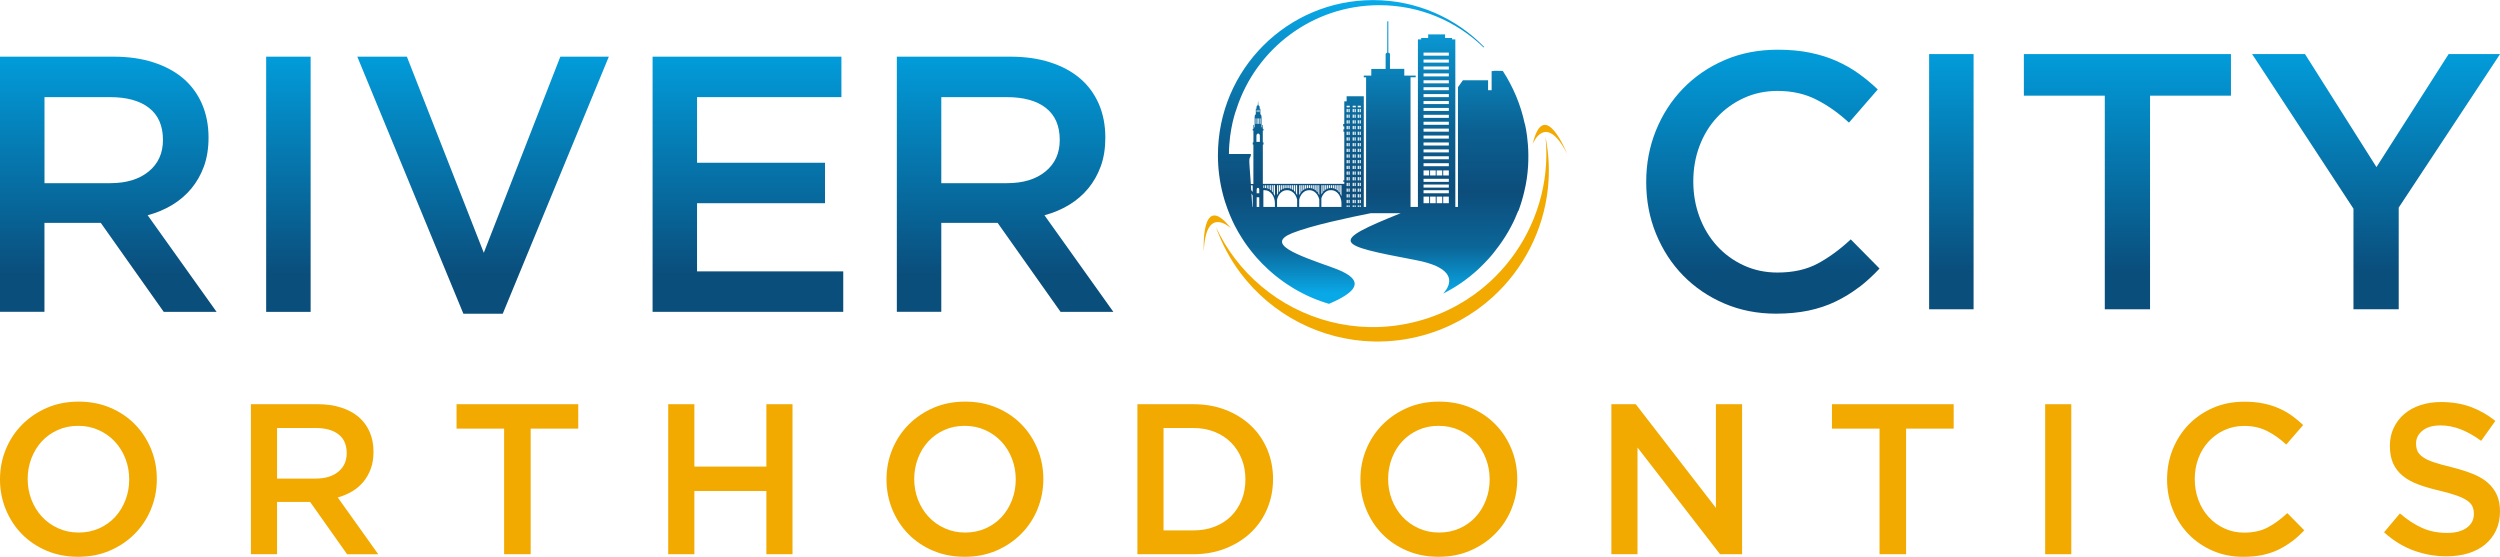 <?xml version="1.0" encoding="UTF-8"?><svg id="uuid-c249a944-ccd4-4d84-90ba-568ac2ff6e6b" xmlns="http://www.w3.org/2000/svg" xmlns:xlink="http://www.w3.org/1999/xlink" viewBox="0 0 600 133.63"><defs><style>.uuid-b998cdc7-fa0f-4a32-8f1b-93172d66e21c{fill:url(#uuid-889ff372-2c71-4060-97ac-198fe4f93eeb);}.uuid-c11f31ed-9a9e-444e-8f8e-2ce8d2bbbbcc{fill:url(#uuid-3c401f29-9983-455c-acbd-9615627353da);}.uuid-30c44edd-d8a2-4de2-bfc3-55627974b0d4{fill:url(#uuid-b18e35cf-9834-4605-9e65-c5743885ad66);}.uuid-d7838932-2b2f-43ea-9d5f-6cc614a5818d{fill:url(#uuid-4b5ed978-74fb-4b51-97e2-ce34a8f571d2);}.uuid-1c53b052-553c-4329-8c0c-74bf30a4f9c8{fill:url(#uuid-096fdfcf-6f49-4a3e-a645-2c2cadc8ab0f);}.uuid-c55b0ac2-722c-4b03-8e6e-4514b1239bc4{fill:url(#uuid-4852dcf0-248b-4f4a-8471-969c1f7f8504);}.uuid-e10325d9-f7e0-4a44-a63a-02fdfdcc2c4e{fill:url(#uuid-0b225490-acdc-4c4b-89df-e4f0c1145b4d);}.uuid-a56d7f0e-ee21-49a3-b02d-8ba11ee23a07{fill:url(#uuid-b8ab39f4-62f5-48e9-9595-c313cbc306b0);}.uuid-2b66754c-37c5-418f-a93c-19048e1065a0{fill:url(#uuid-1cd9eb7f-85a1-4f12-b1a9-15b05a88230d);}.uuid-4e54f6a3-d673-4579-a0ed-54027c87a120{fill:#f2a900;}.uuid-d16c4c88-d7f1-4e1f-8fef-e53e555ff95b{fill:url(#uuid-4638aebe-516b-4506-96a7-9b0d22ce95c7);}</style><linearGradient id="uuid-4852dcf0-248b-4f4a-8471-969c1f7f8504" x1="25.99" y1="2.55" x2="25.99" y2="73.64" gradientUnits="userSpaceOnUse"><stop offset="0" stop-color="#00acee"/><stop offset=".89" stop-color="#0a4e7c"/></linearGradient><linearGradient id="uuid-4b5ed978-74fb-4b51-97e2-ce34a8f571d2" x1="69.21" y1="2.55" x2="69.21" y2="73.64" xlink:href="#uuid-4852dcf0-248b-4f4a-8471-969c1f7f8504"/><linearGradient id="uuid-4638aebe-516b-4506-96a7-9b0d22ce95c7" x1="115.93" y1="2.55" x2="115.93" y2="73.64" xlink:href="#uuid-4852dcf0-248b-4f4a-8471-969c1f7f8504"/><linearGradient id="uuid-b18e35cf-9834-4605-9e65-c5743885ad66" x1="179.5" y1="2.55" x2="179.5" y2="73.64" xlink:href="#uuid-4852dcf0-248b-4f4a-8471-969c1f7f8504"/><linearGradient id="uuid-b8ab39f4-62f5-48e9-9595-c313cbc306b0" x1="241.23" y1="2.55" x2="241.23" y2="73.64" xlink:href="#uuid-4852dcf0-248b-4f4a-8471-969c1f7f8504"/><linearGradient id="uuid-096fdfcf-6f49-4a3e-a645-2c2cadc8ab0f" x1="423.09" y1="1.94" x2="423.09" y2="73.02" xlink:href="#uuid-4852dcf0-248b-4f4a-8471-969c1f7f8504"/><linearGradient id="uuid-0b225490-acdc-4c4b-89df-e4f0c1145b4d" x1="468.32" y1="1.94" x2="468.32" y2="73.02" xlink:href="#uuid-4852dcf0-248b-4f4a-8471-969c1f7f8504"/><linearGradient id="uuid-3c401f29-9983-455c-acbd-9615627353da" x1="510.58" y1="1.94" x2="510.58" y2="73.02" xlink:href="#uuid-4852dcf0-248b-4f4a-8471-969c1f7f8504"/><linearGradient id="uuid-889ff372-2c71-4060-97ac-198fe4f93eeb" x1="570.25" y1="1.94" x2="570.25" y2="73.02" xlink:href="#uuid-4852dcf0-248b-4f4a-8471-969c1f7f8504"/><linearGradient id="uuid-1cd9eb7f-85a1-4f12-b1a9-15b05a88230d" x1="329.53" y1=".59" x2="329.53" y2="70.56" gradientUnits="userSpaceOnUse"><stop offset="0" stop-color="#09a9e8"/><stop offset=".44" stop-color="#0b6091"/><stop offset=".65" stop-color="#0c4d7b"/><stop offset=".84" stop-color="#0b6698"/><stop offset="1" stop-color="#09a9e8"/></linearGradient></defs><path class="uuid-c55b0ac2-722c-4b03-8e6e-4514b1239bc4" d="M39.29,74.84l-15.1-21.35h-13.52v21.35H0V13.6h27.3c3.5,0,6.66.45,9.49,1.36,2.83.91,5.22,2.19,7.17,3.85,1.95,1.66,3.46,3.71,4.51,6.12,1.05,2.42,1.58,5.12,1.58,8.09,0,2.57-.37,4.86-1.09,6.87-.73,2.01-1.74,3.79-3.02,5.34-1.28,1.55-2.81,2.86-4.59,3.94-1.78,1.08-3.75,1.91-5.91,2.49l16.54,23.19h-12.69ZM35.78,25.9c-2.22-1.73-5.35-2.59-9.39-2.59h-15.71v20.65h15.8c3.86,0,6.93-.94,9.21-2.81,2.28-1.87,3.42-4.39,3.42-7.56,0-3.4-1.11-5.96-3.34-7.69Z"/><path class="uuid-d7838932-2b2f-43ea-9d5f-6cc614a5818d" d="M74.55,13.6v61.25h-10.67V13.6h10.67Z"/><path class="uuid-d16c4c88-d7f1-4e1f-8fef-e53e555ff95b" d="M134.48,13.6h11.64l-25.46,61.69h-9.45l-25.46-61.69h11.9l18.46,47.07,18.37-47.07Z"/><path class="uuid-30c44edd-d8a2-4de2-bfc3-55627974b0d4" d="M201.94,23.31h-34.65v15.75h30.71v9.71h-30.71v16.36h35.09v9.71h-45.76V13.6h45.32v9.71Z"/><path class="uuid-a56d7f0e-ee21-49a3-b02d-8ba11ee23a07" d="M254.53,74.84l-15.1-21.35h-13.52v21.35h-10.67V13.6h27.3c3.5,0,6.66.45,9.49,1.36,2.83.91,5.22,2.19,7.17,3.85,1.95,1.66,3.46,3.71,4.51,6.12,1.05,2.42,1.57,5.12,1.57,8.09,0,2.57-.36,4.86-1.09,6.87-.73,2.01-1.74,3.79-3.02,5.34-1.28,1.55-2.82,2.86-4.59,3.94-1.78,1.08-3.75,1.91-5.91,2.49l16.54,23.19h-12.69ZM251.01,25.9c-2.22-1.73-5.35-2.59-9.39-2.59h-15.71v20.65h15.8c3.86,0,6.93-.94,9.21-2.81,2.28-1.87,3.42-4.39,3.42-7.56,0-3.4-1.11-5.96-3.34-7.69Z"/><path class="uuid-1c53b052-553c-4329-8c0c-74bf30a4f9c8" d="M446.14,68.94c-1.72,1.31-3.57,2.45-5.56,3.41-1.98.96-4.16,1.69-6.52,2.19-2.36.49-4.97.74-7.83.74-4.49,0-8.63-.82-12.42-2.45-3.79-1.63-7.07-3.86-9.84-6.69-2.77-2.83-4.94-6.17-6.52-10.02-1.58-3.85-2.36-7.99-2.36-12.42s.77-8.49,2.32-12.34c1.55-3.85,3.72-7.22,6.52-10.11,2.8-2.89,6.12-5.16,9.98-6.83,3.85-1.66,8.11-2.49,12.77-2.49,2.8,0,5.35.23,7.66.7,2.3.47,4.42,1.12,6.34,1.97,1.92.85,3.7,1.85,5.34,3.02,1.63,1.17,3.18,2.45,4.64,3.85l-6.91,7.96c-2.45-2.28-5.05-4.11-7.79-5.51-2.74-1.4-5.86-2.1-9.36-2.1-2.92,0-5.62.57-8.09,1.71-2.48,1.14-4.62,2.68-6.43,4.64-1.81,1.95-3.21,4.24-4.2,6.87-.99,2.62-1.49,5.45-1.49,8.49s.5,5.88,1.49,8.53c.99,2.65,2.39,4.97,4.2,6.96,1.81,1.98,3.95,3.54,6.43,4.68,2.48,1.14,5.18,1.71,8.09,1.71,3.73,0,6.94-.71,9.62-2.14,2.68-1.43,5.34-3.37,7.96-5.82l6.91,7c-1.58,1.69-3.22,3.19-4.94,4.51Z"/><path class="uuid-e10325d9-f7e0-4a44-a63a-02fdfdcc2c4e" d="M473.66,12.98v61.25h-10.67V12.98h10.67Z"/><path class="uuid-c11f31ed-9a9e-444e-8f8e-2ce8d2bbbbcc" d="M516,74.23h-10.85V22.96h-19.42v-9.98h49.7v9.98h-19.42v51.27Z"/><path class="uuid-b998cdc7-fa0f-4a32-8f1b-93172d66e21c" d="M575.68,74.23h-10.85v-24.15l-24.32-37.1h12.69l17.15,27.12,17.32-27.12h12.34l-24.32,36.84v24.41Z"/><path class="uuid-4e54f6a3-d673-4579-a0ed-54027c87a120" d="M36.26,122.16c-.93,2.26-2.23,4.24-3.91,5.94-1.68,1.7-3.67,3.04-5.97,4.04-2.3.99-4.83,1.49-7.61,1.49s-5.32-.49-7.61-1.47-4.27-2.31-5.91-3.99c-1.65-1.68-2.93-3.65-3.86-5.91-.93-2.26-1.39-4.66-1.39-7.2s.46-4.94,1.39-7.2c.92-2.26,2.23-4.24,3.91-5.94,1.68-1.7,3.67-3.04,5.96-4.04,2.3-.99,4.83-1.49,7.61-1.49s5.31.49,7.61,1.47c2.3.98,4.27,2.31,5.91,3.99,1.65,1.68,2.93,3.65,3.86,5.91.93,2.26,1.39,4.66,1.39,7.2s-.46,4.94-1.39,7.2ZM30.11,110.1c-.6-1.56-1.44-2.92-2.52-4.09-1.08-1.17-2.37-2.09-3.88-2.78-1.51-.69-3.15-1.03-4.94-1.03s-3.42.33-4.91,1c-1.49.67-2.77,1.58-3.83,2.73-1.06,1.15-1.89,2.5-2.49,4.06-.6,1.56-.9,3.21-.9,4.96s.3,3.4.9,4.96c.6,1.56,1.44,2.92,2.52,4.09,1.08,1.17,2.37,2.09,3.88,2.78,1.51.69,3.15,1.03,4.94,1.03s3.42-.34,4.91-1c1.49-.67,2.77-1.58,3.83-2.73,1.06-1.15,1.89-2.5,2.49-4.06.6-1.56.9-3.21.9-4.96s-.3-3.4-.9-4.96Z"/><path class="uuid-4e54f6a3-d673-4579-a0ed-54027c87a120" d="M83.3,133.01l-8.87-12.55h-7.94v12.55h-6.27v-36h16.05c2.06,0,3.92.26,5.58.8,1.66.53,3.07,1.29,4.22,2.26,1.15.98,2.03,2.18,2.65,3.6.62,1.42.92,3.01.92,4.76,0,1.51-.21,2.86-.64,4.04-.43,1.18-1.02,2.23-1.77,3.14s-1.65,1.68-2.7,2.31c-1.05.63-2.2,1.12-3.47,1.47l9.72,13.63h-7.46ZM81.24,104.24c-1.31-1.02-3.15-1.52-5.52-1.52h-9.23v12.14h9.29c2.27,0,4.07-.55,5.42-1.65,1.34-1.1,2.01-2.58,2.01-4.44,0-2-.65-3.5-1.96-4.52Z"/><path class="uuid-4e54f6a3-d673-4579-a0ed-54027c87a120" d="M127.37,133.01h-6.38v-30.14h-11.42v-5.86h29.21v5.86h-11.42v30.14Z"/><path class="uuid-4e54f6a3-d673-4579-a0ed-54027c87a120" d="M166.65,117.84v15.17h-6.28v-36h6.28v14.97h17.28v-14.97h6.27v36h-6.27v-15.17h-17.28Z"/><path class="uuid-4e54f6a3-d673-4579-a0ed-54027c87a120" d="M249.02,122.16c-.92,2.26-2.23,4.24-3.91,5.94-1.68,1.7-3.67,3.04-5.97,4.04-2.3.99-4.83,1.49-7.61,1.49s-5.32-.49-7.61-1.47c-2.3-.98-4.27-2.31-5.91-3.99-1.65-1.68-2.93-3.65-3.86-5.91s-1.39-4.66-1.39-7.2.46-4.94,1.39-7.2,2.23-4.24,3.91-5.94c1.68-1.7,3.67-3.04,5.96-4.04,2.3-.99,4.83-1.49,7.61-1.49s5.32.49,7.61,1.47c2.3.98,4.27,2.31,5.91,3.99,1.65,1.68,2.93,3.65,3.86,5.91.93,2.26,1.39,4.66,1.39,7.2s-.46,4.94-1.39,7.2ZM242.88,110.1c-.6-1.56-1.44-2.92-2.52-4.09-1.08-1.17-2.37-2.09-3.88-2.78-1.51-.69-3.16-1.03-4.94-1.03s-3.42.33-4.91,1c-1.49.67-2.77,1.58-3.83,2.73-1.07,1.15-1.9,2.5-2.49,4.06-.6,1.56-.9,3.21-.9,4.96s.3,3.4.9,4.96c.6,1.56,1.44,2.92,2.52,4.09s2.37,2.09,3.88,2.78c1.51.69,3.15,1.03,4.94,1.03s3.42-.34,4.91-1c1.49-.67,2.77-1.58,3.83-2.73,1.06-1.15,1.89-2.5,2.49-4.06.6-1.56.9-3.21.9-4.96s-.3-3.4-.9-4.96Z"/><path class="uuid-4e54f6a3-d673-4579-a0ed-54027c87a120" d="M304.14,122.08c-.92,2.21-2.24,4.12-3.93,5.73-1.7,1.61-3.72,2.88-6.07,3.81s-4.93,1.39-7.74,1.39h-13.42v-36h13.42c2.81,0,5.39.45,7.74,1.36,2.35.91,4.37,2.17,6.07,3.78,1.7,1.61,3.01,3.51,3.93,5.71.92,2.2,1.39,4.56,1.39,7.1s-.46,4.91-1.39,7.12ZM298,110.13c-.6-1.5-1.44-2.8-2.53-3.9-1.09-1.1-2.4-1.96-3.95-2.58-1.55-.62-3.27-.93-5.15-.93h-7.12v24.58h7.12c1.89,0,3.61-.3,5.15-.9s2.86-1.44,3.95-2.53c1.08-1.09,1.92-2.38,2.53-3.87.6-1.5.9-3.14.9-4.93s-.3-3.43-.9-4.93Z"/><path class="uuid-4e54f6a3-d673-4579-a0ed-54027c87a120" d="M362.76,122.16c-.92,2.26-2.23,4.24-3.91,5.94-1.68,1.7-3.67,3.04-5.97,4.04-2.3.99-4.83,1.49-7.61,1.49s-5.32-.49-7.61-1.47c-2.3-.98-4.27-2.31-5.91-3.99-1.65-1.68-2.93-3.65-3.86-5.91s-1.39-4.66-1.39-7.2.46-4.94,1.39-7.2c.92-2.26,2.23-4.24,3.91-5.94,1.68-1.7,3.67-3.04,5.96-4.04,2.3-.99,4.83-1.49,7.61-1.49s5.32.49,7.61,1.47c2.3.98,4.27,2.31,5.91,3.99,1.65,1.68,2.93,3.65,3.86,5.91.93,2.26,1.39,4.66,1.39,7.2s-.46,4.94-1.39,7.2ZM356.62,110.1c-.6-1.56-1.44-2.92-2.52-4.09-1.08-1.17-2.37-2.09-3.88-2.78-1.51-.69-3.16-1.03-4.94-1.03s-3.42.33-4.91,1c-1.49.67-2.77,1.58-3.83,2.73-1.07,1.15-1.9,2.5-2.49,4.06-.6,1.56-.9,3.21-.9,4.96s.3,3.4.9,4.96c.6,1.56,1.44,2.92,2.52,4.09s2.37,2.09,3.88,2.78c1.51.69,3.15,1.03,4.94,1.03s3.42-.34,4.91-1c1.49-.67,2.77-1.58,3.83-2.73,1.06-1.15,1.89-2.5,2.49-4.06.6-1.56.9-3.21.9-4.96s-.3-3.4-.9-4.96Z"/><path class="uuid-4e54f6a3-d673-4579-a0ed-54027c87a120" d="M411.82,97.01h6.28v36h-5.29l-19.81-25.61v25.61h-6.27v-36h5.85l19.24,24.89v-24.89Z"/><path class="uuid-4e54f6a3-d673-4579-a0ed-54027c87a120" d="M457.47,133.01h-6.38v-30.14h-11.42v-5.86h29.21v5.86h-11.42v30.14Z"/><path class="uuid-4e54f6a3-d673-4579-a0ed-54027c87a120" d="M497.11,97.01v36h-6.27v-36h6.27Z"/><path class="uuid-4e54f6a3-d673-4579-a0ed-54027c87a120" d="M550.1,129.9c-1.01.77-2.1,1.44-3.27,2.01-1.16.57-2.44.99-3.83,1.29-1.39.29-2.93.44-4.6.44-2.64,0-5.07-.48-7.3-1.44-2.23-.96-4.16-2.27-5.78-3.93-1.63-1.66-2.91-3.63-3.83-5.89-.92-2.26-1.39-4.7-1.39-7.3s.45-4.99,1.36-7.25c.91-2.26,2.19-4.24,3.83-5.94,1.65-1.7,3.6-3.03,5.86-4.01,2.26-.98,4.77-1.47,7.51-1.47,1.65,0,3.15.14,4.5.41,1.36.28,2.6.66,3.73,1.16,1.13.5,2.18,1.09,3.14,1.77.96.69,1.87,1.44,2.73,2.26l-4.06,4.68c-1.44-1.34-2.97-2.42-4.58-3.24-1.61-.82-3.45-1.23-5.5-1.23-1.71,0-3.3.33-4.76,1s-2.72,1.58-3.78,2.73c-1.07,1.15-1.89,2.49-2.47,4.04-.58,1.54-.87,3.21-.87,4.99s.29,3.45.87,5.01c.58,1.56,1.4,2.92,2.47,4.09,1.06,1.17,2.32,2.08,3.78,2.75,1.46.67,3.04,1,4.76,1,2.19,0,4.08-.42,5.66-1.26,1.58-.84,3.14-1.98,4.68-3.42l4.06,4.12c-.93.99-1.9,1.88-2.91,2.65Z"/><path class="uuid-4e54f6a3-d673-4579-a0ed-54027c87a120" d="M580.2,108.28c.24.51.68.99,1.31,1.44.64.45,1.51.86,2.63,1.23,1.12.38,2.54.77,4.26,1.18,1.89.48,3.56,1.01,5.03,1.59,1.46.58,2.67,1.29,3.63,2.13.96.84,1.69,1.82,2.19,2.93.5,1.11.75,2.43.75,3.93,0,1.71-.32,3.24-.95,4.58-.63,1.34-1.51,2.47-2.63,3.39-1.12.93-2.47,1.63-4.04,2.11-1.57.48-3.3.72-5.19.72-2.78,0-5.43-.47-7.97-1.41-2.54-.94-4.88-2.39-7.05-4.35l3.81-4.53c1.75,1.51,3.51,2.67,5.3,3.47,1.78.81,3.8,1.21,6.07,1.21,1.95,0,3.51-.41,4.66-1.23,1.15-.82,1.72-1.94,1.72-3.34,0-.65-.11-1.23-.33-1.75-.22-.51-.64-.98-1.24-1.41-.6-.43-1.43-.83-2.47-1.21-1.05-.38-2.42-.77-4.1-1.18-1.93-.44-3.64-.94-5.13-1.49-1.5-.55-2.75-1.23-3.77-2.06-1.01-.82-1.79-1.82-2.32-2.98-.54-1.16-.8-2.59-.8-4.27,0-1.58.31-3.01.92-4.29.61-1.29,1.45-2.39,2.53-3.32,1.07-.92,2.36-1.64,3.87-2.13,1.51-.5,3.15-.75,4.93-.75,2.64,0,5.01.39,7.12,1.16,2.11.77,4.09,1.89,5.94,3.37l-3.4,4.78c-1.64-1.2-3.27-2.12-4.88-2.75-1.61-.63-3.24-.95-4.89-.95-1.85,0-3.29.42-4.32,1.26-1.03.84-1.54,1.86-1.54,3.06,0,.72.12,1.34.36,1.85Z"/><path class="uuid-4e54f6a3-d673-4579-a0ed-54027c87a120" d="M370.92,32.77c.29,2.9.28,5.78-.03,8.61-1.1,10.14-5.92,19.53-13.41,26.34-4.68,4.26-10.41,7.5-16.93,9.29-3.97,1.09-7.96,1.57-11.88,1.49-12.8-.26-24.78-6.46-32.41-16.61-1.71-2.27-3.2-4.74-4.43-7.39,1.42,4.05,3.43,7.76,5.9,11.04,7.54,10.03,19.38,16.16,32.03,16.42,3.87.08,7.82-.39,11.74-1.47,6.44-1.77,12.1-4.98,16.73-9.18,7.41-6.73,12.17-16.01,13.26-26.03.44-4.08.27-8.29-.58-12.5Z"/><path class="uuid-4e54f6a3-d673-4579-a0ed-54027c87a120" d="M295.45,54.81s-6.09-5.9-6.54,5.56c0,0-.83-14.95,6.54-5.56Z"/><path class="uuid-4e54f6a3-d673-4579-a0ed-54027c87a120" d="M367.83,34.6s3.05-7.91,8.27,2.3c0,0-5.52-13.92-8.27-2.3Z"/><path class="uuid-2b66754c-37c5-418f-a93c-19048e1065a0" d="M365.94,29.72h0c-.97-4.6-2.79-8.89-5.27-12.7-.64,0-1.28-.01-1.93-.03-.16,0-.28.02-.38.06h-.37v4.6h-.85v-2.39h-6.04l-1.19,1.66v28.74h-.63V9.46h-.78v-.34h-1.68v-.87h-4.06v.87h-1.68v.34h-.78v40.2h-1.77v-31.11h1.24v-.41h-2.74v-1.61h-3.44v-3.54c0-.27-.39-.36-.39-.36v-7.51h-.26v7.51s-.39.1-.39.37v3.54h-3.44v1.61h-1.8v.41h.55v31.11h-.55v-26.57h-4.12v1.22h-.56v5.44h-.26v.58h.26v.68h-.2v.59h.2v11.69h-.26v.31h.26v.51h-19.55v-9.41h.16v-.53h-.17v-2.85h.17v-.4h-.17v-.95h-.15v.58h-.15v-2.49c0-.59-.28-.63-.28-.63v-1.35h-.17v-.38c0-.39-.3-.44-.3-.44l-.08-1.17-.08,1.17s-.3.05-.3.44v.38h-.17v1.35s-.28.04-.28.63v2.49h-.14v-.58h-.15v.95h-.17v.4h.17v2.85h-.17v.53h.16v9.45h-.61c-.13-1.82-.25-3.45-.3-4.13-.14-1.94-.05-1.98.14-2.3.2-.33.17-.77.17-.77h-5.27c.05-6.15,1.7-10.5,1.81-10.78,0-.01,0-.02,0-.02,4.67-14.46,18.25-24.92,34.27-24.92,9.73,0,18.56,3.86,25.04,10.14l.15-.1c-6.76-6.95-16.22-11.26-26.68-11.26-20.56,0-37.23,16.67-37.23,37.23,0,3.3.43,6.5,1.24,9.55h0s0,.02,0,.02c0,.03.02.06.03.09.06.23.13.46.19.69.01.04.02.07.03.11.07.25.15.5.23.75,0,.03.02.05.03.08,1.47,4.61,3.4,7.6,3.4,7.6.11.18.22.36.33.54.17.27.33.54.5.8.13.21.27.41.41.62.03.04.05.07.08.11.13.19.27.39.4.58.27.38.54.74.82,1.1.15.19.29.38.45.57.26.33.53.65.8.97.11.13.22.26.33.38.89,1.02,1.85,1.99,2.85,2.9.08.08.16.15.25.22.29.26.58.52.88.77.18.15.37.31.56.46.03.03.07.05.1.08.19.15.38.3.57.45.36.28.73.55,1.1.82.31.22.62.44.94.65.46.31.92.61,1.39.89.19.12.38.23.57.34.19.11.38.22.58.33.21.12.42.23.63.35.18.1.36.19.55.29.26.13.52.26.78.39.17.08.34.16.51.24.2.09.41.19.62.28.22.09.43.19.65.28.67.29,1.36.55,2.05.79.18.06.35.12.53.18.42.14.84.28,1.27.4h0c.84-.36,1.59-.71,2.26-1.05,5.4-2.78,5.45-5.21-1.34-7.63-8.82-3.14-16.28-5.72-9.65-8.33,4.64-1.83,13.73-3.75,18.79-4.75h7.18c-17.33,6.97-15.81,7.59,3.58,11.26,8.27,1.57,8.92,4.57,7.37,7.02-.22.35-.49.69-.78,1.02.26-.13.52-.27.78-.41.24-.13.48-.26.72-.4.11-.06.22-.13.33-.19.11-.06.22-.13.33-.19.05-.03.09-.06.14-.08.19-.11.37-.23.56-.34.04-.03.09-.06.13-.08.18-.11.35-.22.52-.33.03-.02.07-.04.1-.07.17-.11.33-.22.5-.33.05-.03.09-.06.14-.09.07-.05.14-.1.21-.15.15-.11.31-.22.46-.33.14-.1.28-.2.42-.31,0,0,.01,0,.02-.01,0,0,.01,0,.02-.02.14-.1.28-.2.42-.31.03-.02.06-.04.08-.07.16-.12.32-.24.48-.37.06-.05.13-.1.19-.15.18-.14.36-.29.54-.45.11-.09.23-.19.34-.29.06-.05.12-.1.18-.15.05-.04.1-.09.15-.13.12-.1.24-.21.36-.32.12-.1.24-.21.35-.32.03-.03.06-.06.09-.09.06-.06.12-.11.18-.17.68-.65,1.34-1.32,1.97-2.01.06-.06.11-.12.17-.18.17-.19.34-.38.5-.57.04-.05.08-.09.12-.14.17-.2.33-.4.5-.6.05-.06.1-.12.15-.19.44-.54.85-1.08,1.25-1.64,2.27-3.08,3.71-6.05,4.6-8.36h.06c.56-1.49,1.02-3.03,1.39-4.61h0c2.14-8.56.16-16.29.16-16.29ZM343.22,48.77v-1.58h1.35v1.58h-1.35ZM344.79,47.19h1.35v1.58h-1.34v-1.58ZM346.37,48.77v-1.58h1.35v1.58h-1.35ZM347.72,42.11h-1.35v-1.22h1.35v1.22ZM341.65,12.63h6.07v.73h-6.07v-.73ZM341.65,14.29h6.07v.73h-6.07v-.73ZM341.65,15.95h6.07v.73h-6.07v-.73ZM341.65,17.61h6.07v.73h-6.07v-.73ZM341.65,19.27h6.07v.73h-6.07v-.73ZM341.65,20.92h6.07v.73h-6.07v-.73ZM341.65,22.58h6.07v.73h-6.07v-.73ZM341.65,24.24h6.07v.73h-6.07v-.73ZM341.65,25.9h6.07v.73h-6.07v-.73ZM341.65,27.56h6.07v.73h-6.07v-.73ZM341.65,29.22h6.07v.73h-6.07v-.73ZM341.65,30.87h6.07v.73h-6.07v-.73ZM341.65,32.53h6.07v.73h-6.07v-.73ZM341.65,34.19h6.07v.73h-6.07v-.73ZM341.65,35.85h6.07v.73h-6.07v-.73ZM341.65,37.5h6.07v.73h-6.07v-.73ZM341.65,39.16h6.07v.73h-6.07v-.73ZM346.14,40.89v1.22h-1.35v-1.22h1.35ZM344.57,40.89v1.22h-1.35v-1.22h1.35ZM341.65,40.89h1.35v1.22h-1.35v-1.22ZM341.65,42.92h6.07v.73h-6.07v-.73ZM341.65,44.29h6.07v.73h-6.07v-.73ZM341.65,45.65h6.07v.73h-6.07v-.73ZM341.65,47.19h1.35v1.58h-1.35v-1.58ZM326.59,27.51v.77h-.28v-.77h.28ZM326.31,26.92v-.77h.28v.77h-.28ZM326.59,28.87v.78h-.28v-.78h.28ZM326.59,30.23v.78h-.28v-.78h.28ZM326.59,31.6v.78h-.28v-.78h.28ZM326.59,32.96v.78h-.28v-.78h.28ZM326.59,34.33v.78h-.28v-.78h.28ZM326.59,35.69v.78h-.28v-.78h.28ZM326.59,37.06v.78h-.28v-.78h.28ZM326.59,38.42v.77h-.28v-.77h.28ZM326.59,39.79v.77h-.28v-.77h.28ZM326.59,41.15v.78h-.28v-.78h.28ZM326.59,42.51v.78h-.28v-.78h.28ZM326.59,43.88v.78h-.28v-.78h.28ZM326.59,45.24v.77h-.28v-.77h.28ZM326.59,46.61v.78h-.28v-.78h.28ZM326.59,47.97v.78h-.28v-.78h.28ZM326.59,49.29v.38h-.28v-.38h.28ZM325.85,25.37h.74v.39h-.74v-.39ZM325.85,26.14h.28v.77h-.28v-.77ZM325.85,27.51h.28v.77h-.28v-.77ZM325.85,28.87h.28v.78h-.28v-.78ZM325.85,30.23h.28v.78h-.28v-.78ZM325.85,31.6h.28v.78h-.28v-.78ZM325.85,32.96h.28v.78h-.28v-.78ZM325.85,34.33h.28v.78h-.28v-.78ZM325.85,35.69h.28v.78h-.28v-.78ZM325.85,37.06h.28v.78h-.28v-.78ZM325.85,38.42h.28v.77h-.28v-.77ZM325.85,39.79h.28v.77h-.28v-.77ZM325.85,41.15h.28v.78h-.28v-.78ZM325.85,42.51h.28v.78h-.28v-.78ZM325.85,43.88h.28v.78h-.28v-.78ZM325.85,45.24h.28v.77h-.28v-.77ZM325.85,46.61h.28v.78h-.28v-.78ZM325.85,47.97h.28v.78h-.28v-.78ZM326.13,49.29v.38h-.28v-.38h.28ZM325.37,27.51v.77h-.28v-.77h.28ZM325.1,26.92v-.77h.28v.77h-.28ZM325.37,28.87v.78h-.28v-.78h.28ZM325.37,30.23v.78h-.28v-.78h.28ZM325.37,31.6v.78h-.28v-.78h.28ZM325.37,32.96v.78h-.28v-.78h.28ZM325.37,34.33v.78h-.28v-.78h.28ZM325.37,35.69v.78h-.28v-.78h.28ZM325.37,37.06v.78h-.28v-.78h.28ZM325.37,38.42v.77h-.28v-.77h.28ZM325.37,39.79v.77h-.28v-.77h.28ZM325.37,41.15v.78h-.28v-.78h.28ZM325.37,42.51v.78h-.28v-.78h.28ZM325.37,43.88v.78h-.28v-.78h.28ZM325.37,45.24v.77h-.28v-.77h.28ZM325.37,46.61v.78h-.28v-.78h.28ZM325.37,47.97v.78h-.28v-.78h.28ZM325.37,49.29v.38h-.28v-.38h.28ZM324.64,25.37h.74v.39h-.74v-.39ZM324.64,26.14h.28v.77h-.28v-.77ZM324.64,27.51h.28v.77h-.28v-.77ZM324.64,28.87h.28v.78h-.28v-.78ZM324.64,30.23h.28v.78h-.28v-.78ZM324.64,31.6h.28v.78h-.28v-.78ZM324.64,32.96h.28v.78h-.28v-.78ZM324.64,34.33h.28v.78h-.28v-.78ZM324.64,35.69h.28v.78h-.28v-.78ZM324.64,37.06h.28v.78h-.28v-.78ZM324.64,38.42h.28v.77h-.28v-.77ZM324.64,39.79h.28v.77h-.28v-.77ZM324.64,41.15h.28v.78h-.28v-.78ZM324.64,42.51h.28v.78h-.28v-.78ZM324.64,43.88h.28v.78h-.28v-.78ZM324.64,45.24h.28v.77h-.28v-.77ZM324.64,46.61h.28v.78h-.28v-.78ZM324.64,47.97h.28v.78h-.28v-.78ZM324.92,49.29v.38h-.28v-.38h.28ZM323.92,27.51v.77h-.28v-.77h.28ZM323.64,26.92v-.77h.28v.77h-.28ZM323.92,28.87v.78h-.28v-.78h.28ZM323.92,30.23v.78h-.28v-.78h.28ZM323.92,31.6v.78h-.28v-.78h.28ZM323.92,32.96v.78h-.28v-.78h.28ZM323.92,34.33v.78h-.28v-.78h.28ZM323.92,35.69v.78h-.28v-.78h.28ZM323.92,37.06v.78h-.28v-.78h.28ZM323.92,38.42v.77h-.28v-.77h.28ZM323.92,39.79v.77h-.28v-.77h.28ZM323.92,41.15v.78h-.28v-.78h.28ZM323.92,42.51v.78h-.28v-.78h.28ZM323.92,43.88v.78h-.28v-.78h.28ZM323.92,45.24v.77h-.28v-.77h.28ZM323.92,46.61v.78h-.28v-.78h.28ZM323.92,47.97v.78h-.28v-.78h.28ZM323.92,49.29v.38h-.28v-.38h.28ZM323.19,25.37h.74v.39h-.74v-.39ZM323.19,26.14h.28v.77h-.28v-.77ZM323.19,27.51h.28v.77h-.28v-.77ZM323.19,28.87h.28v.78h-.28v-.78ZM323.19,30.23h.28v.78h-.28v-.78ZM323.19,31.6h.28v.78h-.28v-.78ZM323.19,32.96h.28v.78h-.28v-.78ZM323.19,34.33h.28v.78h-.28v-.78ZM323.19,35.69h.28v.78h-.28v-.78ZM323.19,37.06h.28v.78h-.28v-.78ZM323.19,38.42h.28v.77h-.28v-.77ZM323.19,39.79h.28v.77h-.28v-.77ZM323.19,41.15h.28v.78h-.28v-.78ZM323.19,42.51h.28v.78h-.28v-.78ZM323.19,43.88h.28v.78h-.28v-.78ZM323.19,45.24h.28v.77h-.28v-.77ZM323.19,46.61h.28v.78h-.28v-.78ZM323.19,47.97h.28v.78h-.28v-.78ZM323.47,49.29v.38h-.28v-.38h.28ZM321.67,44.45h.28v2.62c-.08-.2-.17-.39-.28-.57v-2.05ZM321.22,44.45h.28v1.78c-.09-.12-.18-.23-.28-.33v-1.45ZM320.77,44.45h.28v1.28c-.09-.08-.18-.15-.28-.21v-1.07ZM320.31,44.45h.28v.96c-.09-.05-.18-.09-.28-.13v-.83ZM319.86,44.45h.28v.77c-.09-.03-.18-.05-.28-.06v-.71ZM319.4,44.45h.28v.69s-.1-.01-.14-.01h-.13v-.68ZM318.95,44.45h.28v.69c-.09,0-.19.02-.28.03v-.72ZM318.5,44.45h.27v.76c-.09.03-.19.06-.27.1v-.86ZM318.04,44.45h.28v.95c-.1.05-.19.11-.28.18v-1.13ZM317.59,44.45h.28v1.26c-.1.09-.19.18-.28.27v-1.54ZM317.13,44.45h.28v1.76c-.1.13-.2.28-.28.44v-2.19ZM318.5,45.82h.01c.27-.14.54-.18.84-.18h.18c1.29,0,2.35,1.33,2.42,3v1.02h-4.82v-2.11c.26-.78.77-1.43,1.37-1.73ZM316.4,44.45h.23v2.39c-.07-.15-.15-.29-.23-.43v-1.96ZM315.94,44.45h.28v1.71c-.09-.11-.18-.22-.28-.31v-1.4ZM315.49,44.45h.28v1.24c-.09-.08-.18-.14-.28-.2v-1.03ZM315.03,44.45h.28v.93c-.09-.05-.18-.09-.28-.12v-.81ZM314.58,44.45h.27v.76c-.09-.03-.18-.04-.27-.06v-.7ZM314.13,44.45h.28v.69s-.06,0-.09,0h-.19v-.68ZM313.67,44.45h.28v.69c-.1,0-.19.02-.28.04v-.73ZM313.22,44.45h.28v.78c-.1.03-.19.07-.28.11v-.89ZM312.77,44.45h.28v.98c-.1.05-.19.12-.28.19v-1.17ZM312.31,44.45h.28v1.31c-.1.09-.19.18-.28.29v-1.6ZM311.81,44.45h.32v1.83c-.12.17-.23.36-.32.56v-2.39ZM314.13,45.65h.19c1.09,0,2.01.95,2.31,2.24v1.77h-4.82v-1.76c.3-1.3,1.22-2.25,2.32-2.25ZM311.01,44.45h.31v2.39c-.09-.19-.19-.37-.31-.53v-1.86ZM310.55,44.45h.28v1.62c-.09-.11-.18-.21-.28-.3v-1.33ZM310.1,44.45h.28v1.18c-.09-.07-.18-.13-.28-.19v-.99ZM309.64,44.45h.28v.9c-.09-.04-.18-.09-.28-.12v-.78ZM309.19,44.45h.28v.74c-.09-.02-.19-.04-.28-.05v-.69ZM308.74,44.45h.28v.68h-.21s-.05,0-.07,0v-.69ZM308.28,44.45h.28v.7c-.09.01-.19.03-.28.05v-.75ZM307.83,44.45h.28v.8c-.09.03-.19.07-.28.12v-.92ZM307.37,44.45h.28v1.02c-.1.06-.19.13-.28.2v-1.22ZM306.92,44.45h.28v1.38c-.1.1-.19.2-.28.31v-1.69ZM306.49,44.45h.25v1.93c-.09.14-.18.29-.25.45v-2.39ZM305.66,44.45h.33v2.64c-.09-.24-.2-.46-.33-.67v-1.98ZM305.25,44.45h.23v1.72c-.08-.1-.15-.19-.23-.27v-1.45ZM304.84,44.45h.23v1.28c-.07-.07-.15-.13-.23-.19v-1.1ZM304.43,44.45h.23v.98c-.08-.04-.15-.08-.23-.12v-.87ZM304.02,44.45h.23v.8c-.08-.03-.15-.05-.23-.07v-.73ZM303.61,44.48h.23v.67c-.08,0-.15-.02-.23-.02v-.66ZM303.21,44.48h.22v.66h-.22v-.66ZM300.34,46.41c.11.16.22.35.31.52v2.74h-.09c-.06-.91-.17-2.54-.22-3.26ZM302.22,47.35v2.32h-.62v-2.32h.62ZM301.6,46.38v-.9c0-.22.14-.4.31-.4s.31.18.31.4v.9h-.62ZM302.32,28.42h.21v1.3h-.21v-1.3ZM302.15,26.36h.11v.54h-.11v-.54ZM301.85,26.36h.17v.54h-.17v-.54ZM301.78,28.42h.31v1.3h-.31v-1.3ZM301.61,26.36h.11v.54h-.11v-.54ZM301.96,32.05c.23,0,.41.25.41.54v1.46h-.83v-1.46c0-.3.19-.54.42-.54ZM301.34,28.42h.2v1.3h-.2v-1.3ZM300.65,44.48v1.59c-.13-.2-.25-.35-.36-.45-.03-.38-.06-.76-.08-1.13h.45ZM303.21,49.67v-4.02h.35c1.34,0,2.42,1.42,2.42,3.17v.85h-2.77ZM306.49,49.67v-1.76c.3-1.31,1.22-2.26,2.31-2.26h.19c1.09,0,2.02.95,2.32,2.25v1.76h-4.82Z"/></svg>